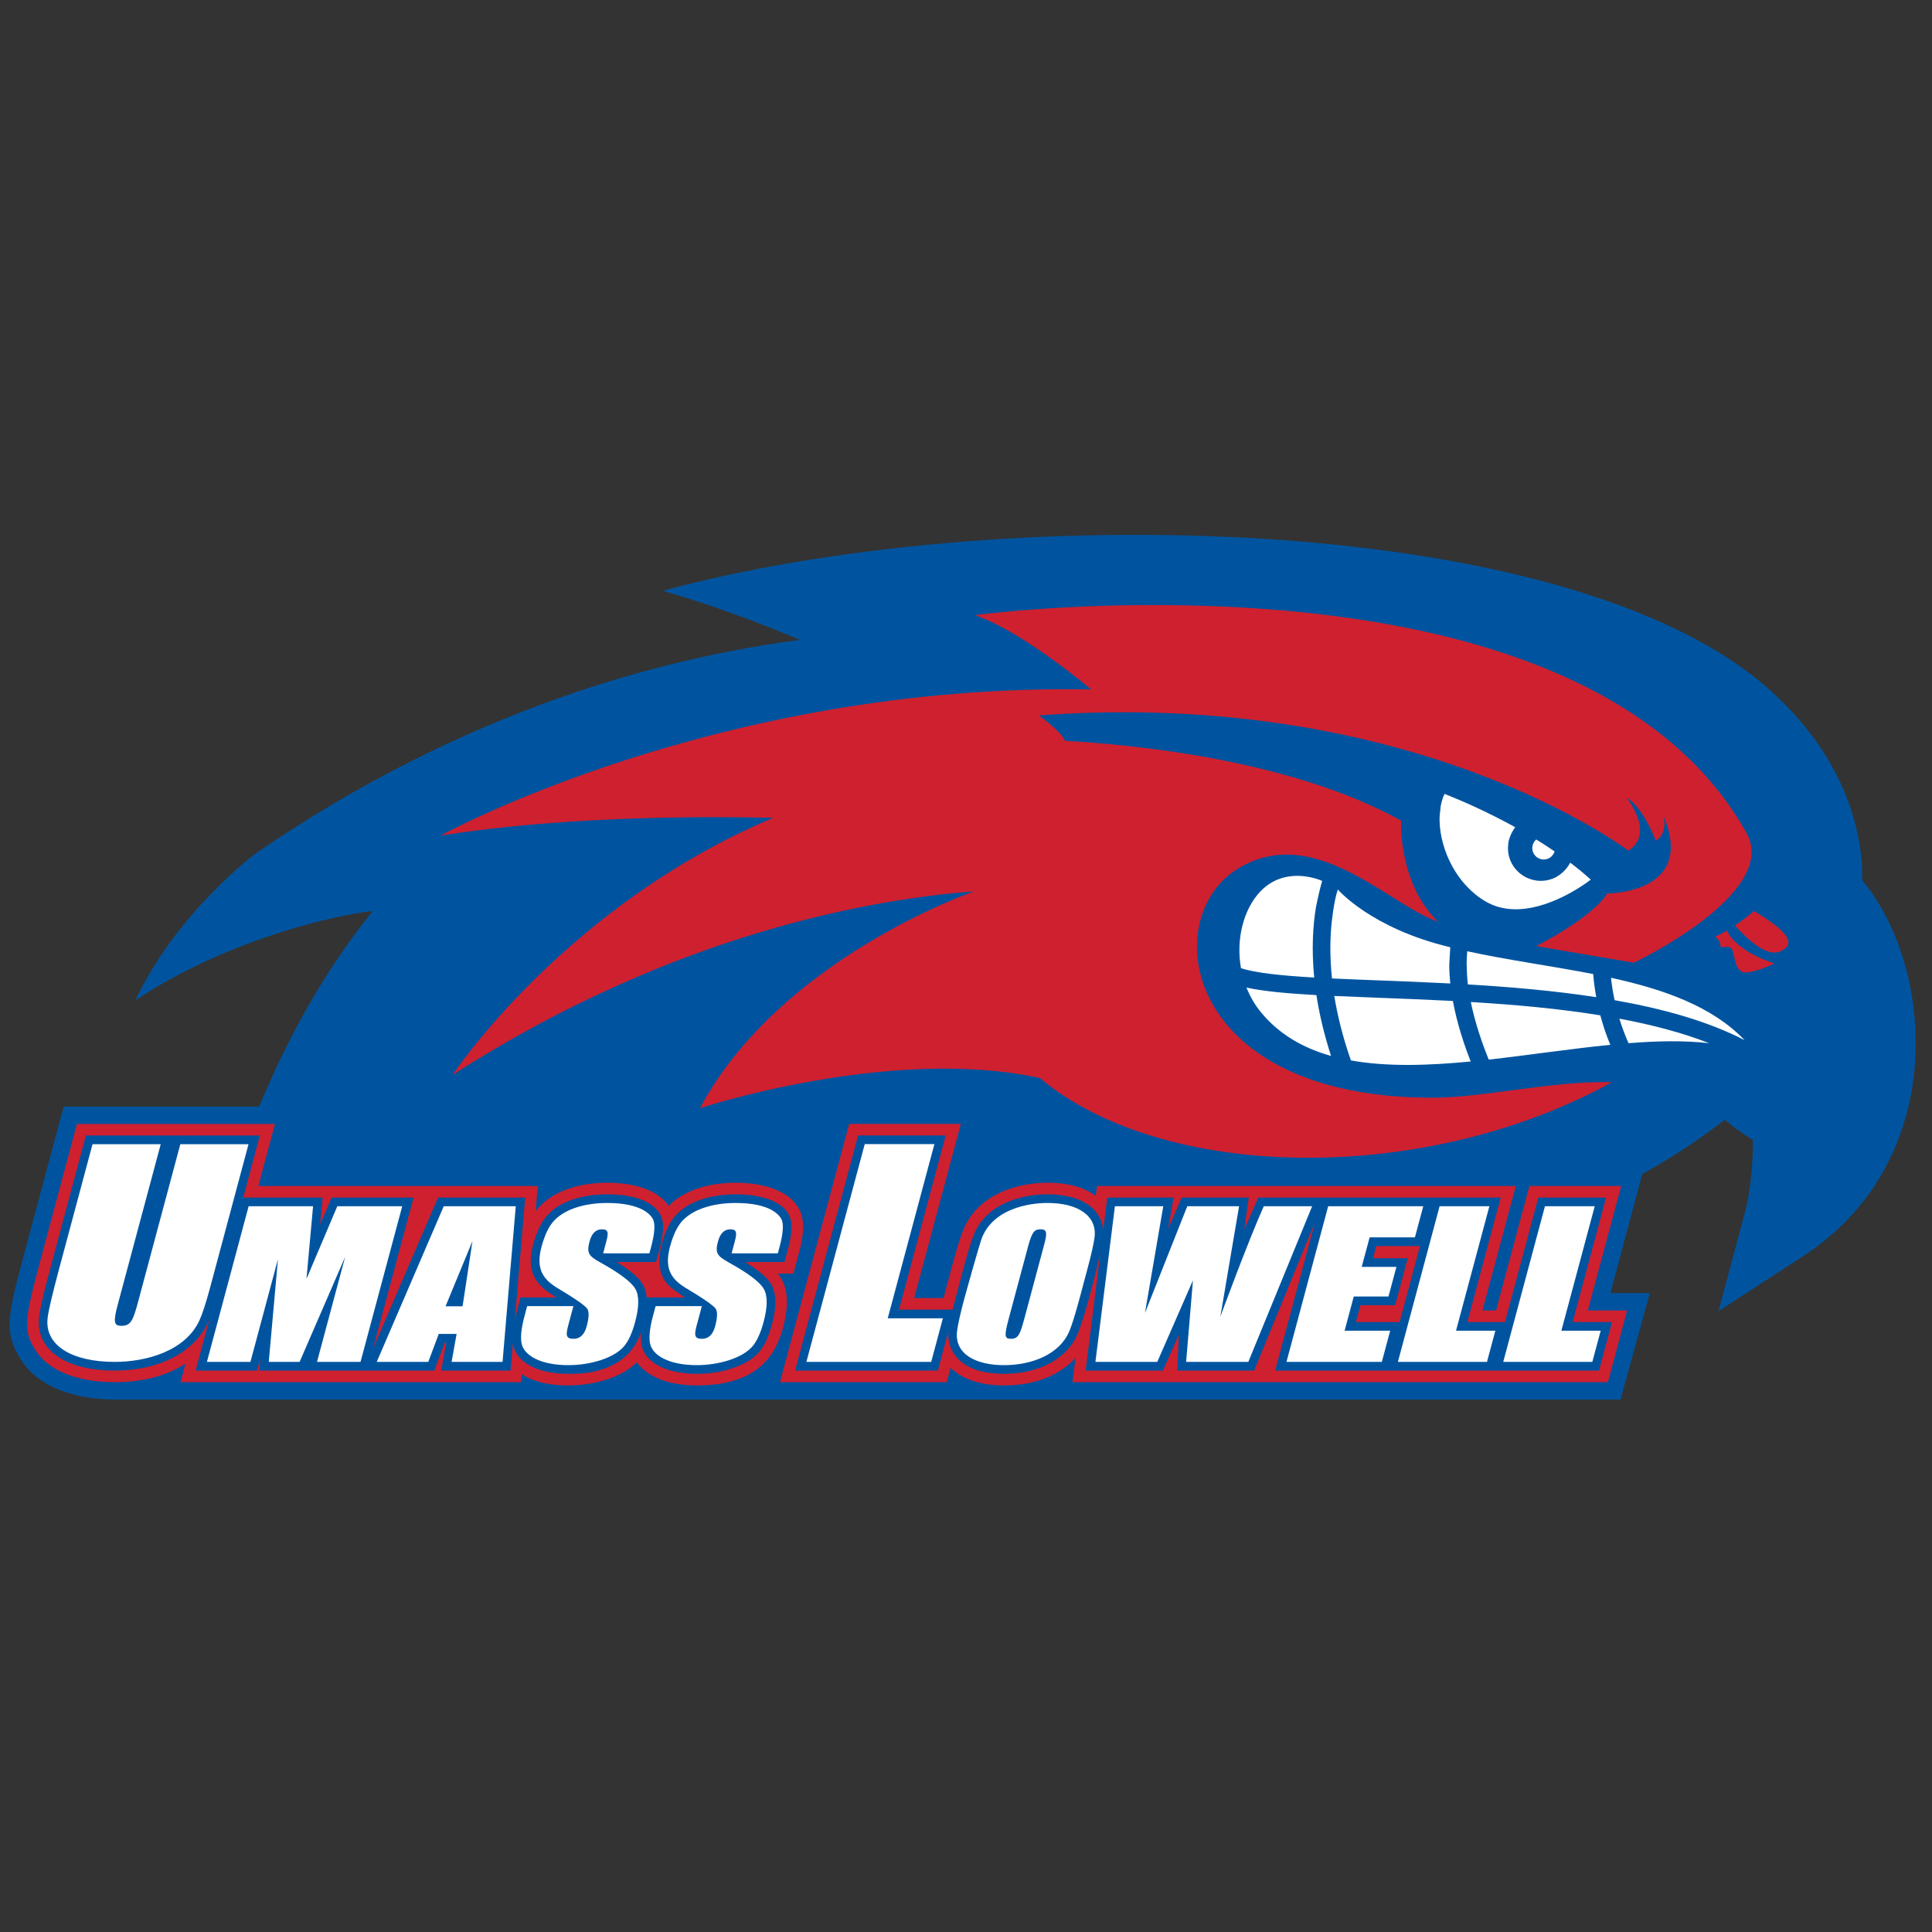 <?xml version="1.0" encoding="UTF-8" standalone="no"?>
<svg width="250px" height="250px" viewBox="0 0 250 250" version="1.1" xmlns="http://www.w3.org/2000/svg" xmlns:xlink="http://www.w3.org/1999/xlink">
    <rect x="0" y="0" width="250" height="250" fill="#333333" stroke="none"/>
    <!-- Generator: Sketch 47.1 (45422) - http://www.bohemiancoding.com/sketch -->
    <title>MASLOW </title>
    <desc>Created with Sketch.</desc>
    <defs></defs>
    <g id="Page-1" stroke="none" stroke-width="1" fill="none" fill-rule="evenodd">
        <g id="MASLOW-" fill-rule="nonzero">
            <g id="UMass_Lowell_River_Hawks_logo" transform="translate(0, 68)">
                <g id="Group" transform="translate(125.016, 57.317) scale(-1, 1) rotate(-180) translate(-125.016, -57.317) translate(0.42, 0.744)">
                    <g transform="translate(0.741, 0.552)" id="Shape">
                        <path d="M122.643,25.269 C122.65,25.267 122.656,25.265 122.662,25.263 C122.652,25.249 122.639,25.235 122.629,25.222 L122.643,25.269 L122.643,25.269 Z M246.606,49.432 C246.037,56.396 243.569,62.87 239.81,67.448 C239.791,68.442 239.768,69.678 239.768,69.678 C239.306,75.342 236.918,83.772 228.158,91.781 C202.004,115.69 126.824,116.39 84.59,104.886 C93.782,102.278 101.635,98.8 102.357,98.534 C85.025,96.293 59.159,89.645 31.897,70.882 C31.897,70.882 21.734,63.31 16.352,51.904 C28.963,60.242 43.467,63.112 47.078,63.451 C42.503,57.818 37.098,49.585 32.376,38.149 L7.076,38.149 L1.734,18.213 C-0.264,10.756 -0.554,8.827 1.47,5.52 C3.922,1.5 9.177,0.239 13.682,0.239 L208.537,0.239 L212.32,14.009 L207.224,14.009 L211.358,29.437 C215.042,31.453 218.612,33.776 222.019,36.445 C222.954,35.651 224.189,34.708 225.667,33.821 C225.679,31.732 225.544,27.878 224.551,24.167 L221.21,11.682 L232.054,18.716 C241.257,24.685 244.692,32.974 245.955,38.877 C246.678,42.262 246.897,45.814 246.602,49.432 L246.606,49.432 Z" fill="#00549F"></path>
                        <path d="M147.394,2.065 C134.381,2.118 125.1,3.359 124.998,3.375 C131.192,5.479 140.032,12.989 140.032,12.989 C91.79,12.104 55.867,31.891 55.867,31.891 C70.653,29.569 87.164,29.345 98.896,29.603 C71.921,40.95 57.389,62.878 57.389,62.878 C86.458,44.193 112.686,40.014 124.884,39.126 C124.884,39.126 99.823,47.718 89.412,67.175 C89.412,67.175 114.025,59.058 133.384,63.266 C149.306,76.623 183.054,77.24 207.42,63.811 C199.832,63.598 190.773,65.807 184.35,65.821 C151.748,65.886 148.602,42.458 159.081,36.138 C168.959,30.178 178.63,40.933 184.9,43.029 C179.738,38.028 180.134,29.96 180.134,29.96 C165.872,22.059 145.391,20.116 136.639,19.64 C136.265,18.513 133.277,16.347 133.277,16.347 C181.96,12.782 209.543,33.85 209.543,33.85 C213.096,31.61 209.305,26.985 209.305,26.985 C211.499,28.252 213.103,32.578 213.103,32.578 C214.72,31.565 214.091,29.337 214.091,29.337 C218.369,39.454 206.828,39.389 206.828,39.389 C204.647,42.718 197.612,46.198 197.612,46.198 L210.252,48.352 C210.252,48.352 229.202,39.388 224.836,31.566 C210.682,6.203 172.233,1.97 147.39,2.071 L147.394,2.065 Z M225.815,41.659 C225.815,41.659 224.736,42.592 223.34,43.534 C224.508,44.849 227.282,47.658 229.091,46.92 C231.435,45.967 230.195,44.312 225.815,41.659 L225.815,41.659 Z M222.286,44.205 C221.787,44.5 221.274,44.765 220.776,44.981 C221.102,45.219 221.407,45.548 221.419,45.949 C221.444,46.847 222.513,45.843 222.929,46.584 C223.345,47.326 223.259,49.635 224.727,49.609 C226.196,49.579 228.458,48.432 228.458,48.432 C228.458,48.432 223.753,47.115 222.287,44.205 L222.286,44.205 Z M108.725,69.203 L99.769,102.628 L121.347,102.628 L121.848,100.76 C123.495,102.392 126.017,103.05 128.767,103.05 C133.53,103.05 136.395,101.229 138.01,99.501 L137.619,102.627 L206.902,102.627 L209.387,93.352 L204.3,93.352 L208.616,77.245 L196.745,77.245 L192.429,93.352 L190.668,93.352 L194.984,77.245 L140.797,77.245 L140.636,78.529 C139.264,77.507 137.224,76.82 134.393,76.82 C130.838,76.82 125.459,78.095 123.491,82.925 C123.104,83.875 122.636,85.381 122.06,87.534 L120.935,91.745 L117.132,91.745 L123.172,69.203 L108.729,69.203 L108.725,69.203 Z M8.8,69.213 L3.905,87.484 C1.973,94.693 1.877,95.955 3.387,98.423 C5.045,101.142 8.877,102.628 13.681,102.628 C17.272,102.628 20.345,101.836 22.838,100.236 L22.197,102.627 L66.276,102.627 L66.362,101.618 C67.411,102.264 69.195,103.05 72.382,103.05 C75.887,103.05 79.369,101.935 81.239,100.057 C82.655,101.983 85.431,103.05 89.004,103.05 C97.069,103.05 99.262,98.938 100.175,95.534 C101.329,91.226 100.15,89.414 99.483,88.583 L99.49,88.583 L101.501,88.583 L102.236,85.845 C102.816,83.681 102.912,82.188 102.549,80.998 C101.618,77.948 97.784,76.821 94.045,76.821 C90.864,76.821 87.515,77.63 85.364,79.821 C83.992,77.792 80.972,76.821 77.424,76.821 C73.771,76.821 70.121,77.902 68.154,80.498 L68.43,77.244 L32.264,77.244 L34.416,69.214 L8.801,69.214 L8.8,69.213 Z" fill="#CF202F" transform="translate(116.301, 52.557) scale(-1, 1) rotate(-180) translate(-116.301, -52.557) "></path>
                        <path d="M109.877,3.562 L101.723,33.99 L120.2,33.99 L121.553,28.937 C121.38,31.085 122.702,34.412 128.769,34.412 C133.73,34.412 137.113,32.11 138.283,29.241 C139.349,26.622 140.678,21.175 141.214,18.842 L139.318,33.99 L149.324,33.99 L151.382,29.335 L151.169,33.99 L161.129,33.99 L168.973,14.856 L163.846,33.99 L205.753,33.99 L207.435,27.712 L202.347,27.712 L206.664,11.603 L197.896,11.603 L193.58,27.712 L188.717,27.712 L193.031,11.603 L161.647,11.603 L159.851,15.721 L160.433,11.603 L151.738,11.603 L149.998,15.66 L150.705,11.603 L142.119,11.603 L141.596,15.781 C141.249,12.612 138.187,11.18 134.391,11.18 C131.028,11.18 126.494,12.378 124.877,16.351 C124.515,17.243 124.065,18.692 123.506,20.783 L122.101,26.103 L115.176,26.103 L121.217,3.562 L109.877,3.562 L109.877,3.562 Z M9.953,3.572 L5.355,20.732 C4.499,23.928 4.02,25.983 3.893,27.011 C3.416,30.852 6.709,33.99 13.685,33.99 C19.812,33.99 24.403,31.305 25.943,27.311 L24.154,33.99 L32.111,33.99 L32.532,32.419 L32.391,33.99 L55.042,33.99 L56.394,30.37 L56.582,30.37 L55.933,33.99 L64.903,33.99 L65.201,30.478 C65.547,32.862 68.267,34.412 72.386,34.412 C73.389,34.412 79.851,34.683 81.798,29.025 C81.744,29.65 81.76,30.2 81.851,30.676 C82.301,33.023 85.172,34.412 89.007,34.412 C90.698,34.412 92.276,34.159 93.697,33.659 C96.653,32.617 97.865,31.243 98.731,28.007 C99.345,25.715 99.32,24.034 98.655,22.866 C98.16,22.001 97.072,21.057 95.28,19.945 L100.356,19.945 L100.792,18.317 C101.287,16.467 101.391,15.189 101.118,14.295 C100.485,12.216 97.539,11.18 94.048,11.18 C91.175,11.18 88.162,11.903 86.358,13.806 C85.544,14.666 84.922,15.93 84.455,17.673 C83.804,20.098 84.248,21.923 85.438,23.037 C85.815,23.391 86.485,23.882 87.473,24.527 L82.52,24.527 C82.46,23.887 82.3,23.333 82.033,22.866 C81.538,22.001 80.449,21.057 78.658,19.945 L83.734,19.945 L84.171,18.317 C84.667,16.467 84.769,15.189 84.497,14.295 C83.982,12.602 81.664,11.18 77.428,11.18 C75.784,11.18 74.289,11.403 72.989,11.843 C70.189,12.79 68.737,14.303 67.832,17.673 C66.899,21.159 68.056,22.914 70.853,24.527 L66.195,24.527 L65.474,27.255 L66.802,11.603 L55.521,11.603 L47.133,31.087 L52.354,11.603 L41.746,11.603 L40.267,15.088 L40.583,11.603 L30.314,11.603 L32.466,3.573 L9.953,3.573 L9.953,3.572 Z M176.93,17.881 L182.581,17.881 L179.947,27.712 L174.297,27.712 L174.88,25.532 L179.371,25.532 L180.999,19.452 L176.51,19.452 L176.93,17.881 L176.93,17.881 Z" fill="#00549F" transform="translate(105.641, 18.988) scale(-1, 1) rotate(-180) translate(-105.641, -18.988) "></path>
                        <path d="M185.761,4.688 C185.528,5.19 185.361,5.744 185.256,6.334 C185.236,6.427 185.245,6.533 185.231,6.628 C185.158,7.135 185.106,7.65 185.119,8.192 C185.118,8.199 185.117,8.203 185.117,8.21 C185.12,8.21 185.12,8.211 185.122,8.213 L185.122,8.214 C185.215,11.999 187.359,16.476 191.128,18.641 C195.448,21.12 200.873,18.306 203.346,16.72 C203.353,16.717 203.358,16.713 203.363,16.709 C204.194,16.174 204.685,15.786 204.685,15.786 C203.836,15.015 202.942,14.287 202.024,13.588 C201.881,13.868 201.704,14.129 201.504,14.373 C201.473,14.408 201.438,14.444 201.405,14.482 C201.203,14.709 200.984,14.921 200.735,15.105 C200.461,15.307 200.166,15.493 199.836,15.628 C197.65,16.52 195.162,15.469 194.268,13.284 C194.059,12.765 193.969,12.234 193.971,11.711 C193.972,11.698 193.977,11.685 193.977,11.671 C193.977,11.663 193.974,11.656 193.973,11.648 C193.977,11.488 193.986,11.329 194.005,11.171 C194.015,11.103 194.017,11.032 194.028,10.965 C194.083,10.653 194.18,10.357 194.3,10.068 C194.329,9.991 194.365,9.915 194.4,9.842 C194.545,9.549 194.706,9.264 194.912,9.008 C191.232,6.97 187.825,5.506 185.761,4.688 L185.761,4.688 Z M197.626,10.59 C197.164,10.998 196.981,11.658 197.223,12.257 C197.531,13.012 198.394,13.382 199.15,13.07 C199.579,12.898 199.875,12.54 200.002,12.132 C199.213,11.592 198.422,11.079 197.626,10.59 L197.626,10.59 Z M193.639,11.462 C193.647,11.465 193.656,11.47 193.665,11.474 C193.656,11.47 193.647,11.466 193.639,11.463 L193.639,11.462 L193.639,11.462 Z M166.602,15.297 C165.146,15.317 163.434,15.765 161.95,17.291 C159.756,19.591 158.751,23.468 159.421,27.242 C161.336,27.873 164.718,28.212 168.898,28.454 C168.528,24.682 168.747,21.636 169.121,19.365 C169.141,19.261 169.52,17.335 169.923,15.952 C169.923,15.952 168.474,15.272 166.602,15.297 L166.602,15.297 Z M171.949,17.065 C171.401,18.669 171.12,21.702 171.12,21.702 C170.948,23.595 170.915,25.889 171.196,28.575 C173.117,28.665 175.169,28.743 177.288,28.826 C180.203,28.937 183.305,29.055 186.506,29.223 C186.34,27.654 186.378,26.696 186.378,26.696 L186.503,24.535 C176.261,22.106 171.956,17.064 171.956,17.064 L171.949,17.065 Z M188.7,25.054 C188.639,25.653 188.617,26.262 188.622,26.881 C188.625,26.882 188.627,26.884 188.634,26.884 C188.634,26.891 188.635,26.898 188.635,26.904 C188.635,26.908 188.634,26.911 188.634,26.914 C188.634,26.922 188.636,26.929 188.636,26.937 C188.643,27.734 188.685,28.539 188.783,29.348 C194.256,29.671 199.941,30.157 205.394,30.997 C205.189,29.903 205.081,28.973 205.022,28.245 C205.013,28.166 205.001,28.081 204.999,28.007 C199.566,26.942 193.896,26.193 188.7,25.054 L188.7,25.054 Z M207.303,28.485 C207.386,29.27 207.524,30.254 207.767,31.385 C214.024,32.488 219.868,34.109 224.594,36.562 C220.399,32.178 214.142,29.98 207.302,28.485 L207.303,28.485 Z M160.131,29.752 C160.587,30.89 161.204,31.981 162.021,32.969 C164.389,35.834 167.491,37.59 171.075,38.6 C170.152,35.743 169.547,33.111 169.183,30.727 C165.423,30.52 162.362,30.243 160.131,29.752 L160.131,29.752 Z M171.496,30.839 C171.9,33.346 172.581,36.138 173.648,39.181 C178.319,40.02 183.63,39.85 189.146,39.317 C188.323,37.226 187.387,34.45 186.84,31.487 C183.492,31.311 180.242,31.185 177.204,31.072 C175.176,30.993 173.276,30.917 171.496,30.839 L171.496,30.839 Z M189.161,31.623 C189.745,34.477 190.7,37.153 191.483,39.076 C196.735,38.486 202.1,37.67 207.211,37.16 C206.652,35.822 206.236,34.535 205.921,33.346 C200.468,32.463 194.716,31.956 189.161,31.623 L189.161,31.623 Z M208.388,33.775 C208.694,34.787 209.083,35.852 209.568,36.949 C213.277,36.655 216.809,36.586 220.009,36.954 C216.517,35.586 212.57,34.556 208.388,33.775 L208.388,33.775 Z M110.737,50.009 L103.185,78.19 L119.336,78.19 L120.846,72.551 L113.711,72.551 L119.751,50.009 L110.737,50.009 L110.737,50.009 Z M10.812,50.02 L6.437,66.347 C5.603,69.461 5.125,71.502 5.005,72.474 C4.561,76.053 8.149,78.19 13.681,78.19 C17.819,78.19 22.806,76.762 24.625,72.865 C25.02,72.018 25.497,70.55 26.058,68.46 L30.998,50.02 L22.173,50.02 L16.726,70.352 C16.059,72.843 15.769,73.521 14.556,73.521 C13.59,73.521 13.453,73.1 14.094,70.708 L19.637,50.02 L10.812,50.02 L10.812,50.02 Z M134.39,57.626 C131.939,57.626 127.438,58.366 125.916,62.098 C125.573,62.94 123.666,69.843 123.666,69.843 C123.11,71.916 122.783,73.367 122.684,74.195 C122.319,77.218 125.162,78.612 128.767,78.612 C132.211,78.612 135.947,77.317 137.242,74.14 C137.583,73.299 138.025,71.866 138.569,69.843 L139.491,66.397 C140.048,64.324 140.375,62.873 140.476,62.044 C140.8,59.346 138.415,57.626 134.39,57.626 L134.39,57.626 Z M77.423,57.627 C74.735,57.627 72.061,58.308 70.548,59.904 C69.872,60.617 69.329,61.744 68.915,63.287 C67.846,67.277 70.222,68.137 72.26,69.419 C73.632,70.274 74.473,70.884 74.783,71.249 C75.084,71.614 75.076,72.389 74.758,73.574 C74.466,74.665 73.895,75.204 73.051,75.204 C72.039,75.204 72.042,74.689 72.38,73.425 L73.037,70.974 L67.054,70.974 L66.701,72.294 C66.297,73.802 66.173,74.968 66.33,75.789 C66.627,77.34 68.77,78.612 72.382,78.612 C75.07,78.612 78.182,77.777 79.552,76.213 C80.147,75.533 80.636,74.475 81.021,73.039 C81.55,71.066 81.561,69.635 81.055,68.748 C80.547,67.861 79.045,66.725 76.551,65.34 C74.996,64.481 74.725,64.097 75.13,62.59 C75.442,61.427 76.049,61.036 76.725,61.036 C77.575,61.036 77.602,61.472 77.286,62.652 L76.886,64.145 L82.869,64.145 L83.083,63.349 C83.512,61.749 83.624,60.615 83.419,59.947 C83.166,59.114 81.746,57.627 77.423,57.627 L77.423,57.627 Z M94.045,57.627 C91.357,57.627 88.682,58.308 87.17,59.904 C86.494,60.617 85.949,61.744 85.536,63.287 C84.467,67.277 86.843,68.137 88.881,69.419 C90.255,70.274 91.095,70.884 91.405,71.249 C91.706,71.614 91.697,72.389 91.38,73.574 C91.088,74.665 90.517,75.204 89.673,75.204 C88.66,75.204 88.663,74.689 89.001,73.425 L89.659,70.974 L83.676,70.974 L83.323,72.294 C82.919,73.802 82.795,74.968 82.952,75.789 C83.249,77.34 85.392,78.612 89.004,78.612 C91.691,78.612 94.804,77.777 96.174,76.213 C96.768,75.533 97.258,74.475 97.643,73.039 C98.172,71.066 98.182,69.635 97.675,68.748 C97.168,67.861 95.667,66.725 93.172,65.34 C91.617,64.481 91.347,64.097 91.752,62.59 C92.064,61.427 92.67,61.036 93.346,61.036 C94.195,61.036 94.224,61.472 93.908,62.652 L93.508,64.145 L99.491,64.145 L99.703,63.349 C100.132,61.749 100.245,60.615 100.041,59.947 C99.787,59.114 98.368,57.627 94.045,57.627 L94.045,57.627 Z M31.012,58.047 L25.615,78.187 L31.246,78.187 L34.806,64.901 L33.617,78.187 L37.611,78.187 L43.504,64.59 L39.86,78.187 L45.491,78.187 L50.887,58.047 L42.487,58.047 L38.498,67.45 L39.35,58.047 L31.012,58.047 L31.012,58.047 Z M143.108,58.047 L140.587,78.187 L148.591,78.187 L153.206,67.637 L152.324,78.187 L160.373,78.187 L168.629,58.047 L162.372,58.047 C160.286,62.708 156.752,72.34 156.752,72.34 L159.174,58.047 L152.473,58.047 L146.997,71.855 L149.366,58.047 L143.108,58.047 L143.108,58.047 Z M185.123,58.047 L179.726,78.187 L191.255,78.187 L192.335,74.157 L187.248,74.157 L191.564,58.048 L185.122,58.048 L185.123,58.047 Z M198.755,58.047 L193.358,78.187 L204.886,78.187 L205.966,74.157 L200.879,74.157 L205.196,58.048 L198.754,58.048 L198.755,58.047 Z M56.26,58.048 L47.59,78.187 L54.261,78.187 L55.613,74.567 L57.924,74.567 L57.275,78.187 L63.869,78.187 L65.578,58.048 L56.26,58.048 L56.26,58.048 Z M170.705,58.048 L165.309,78.187 L177.648,78.187 L178.729,74.155 L172.83,74.155 L174.017,69.728 L178.507,69.728 L179.533,65.897 L175.043,65.897 L176.067,62.078 L181.928,62.078 L183.008,58.049 L170.705,58.049 L170.705,58.048 Z M133.507,61.033 C134.428,61.033 134.315,61.671 133.899,63.222 L131.42,72.476 C130.856,74.577 130.632,75.202 129.664,75.202 C128.854,75.202 128.747,74.91 129.36,72.627 L131.88,63.222 C132.412,61.229 132.765,61.033 133.507,61.033 L133.507,61.033 Z M59.978,62.55 L58.696,70.998 L56.492,70.998 L59.978,62.55 Z" fill="#FFFFFF" transform="translate(114.781, 41.65) scale(-1, 1) rotate(-180) translate(-114.781, -41.65) "></path>
                    </g>
                </g>
            </g>
        </g>
    </g>
</svg>